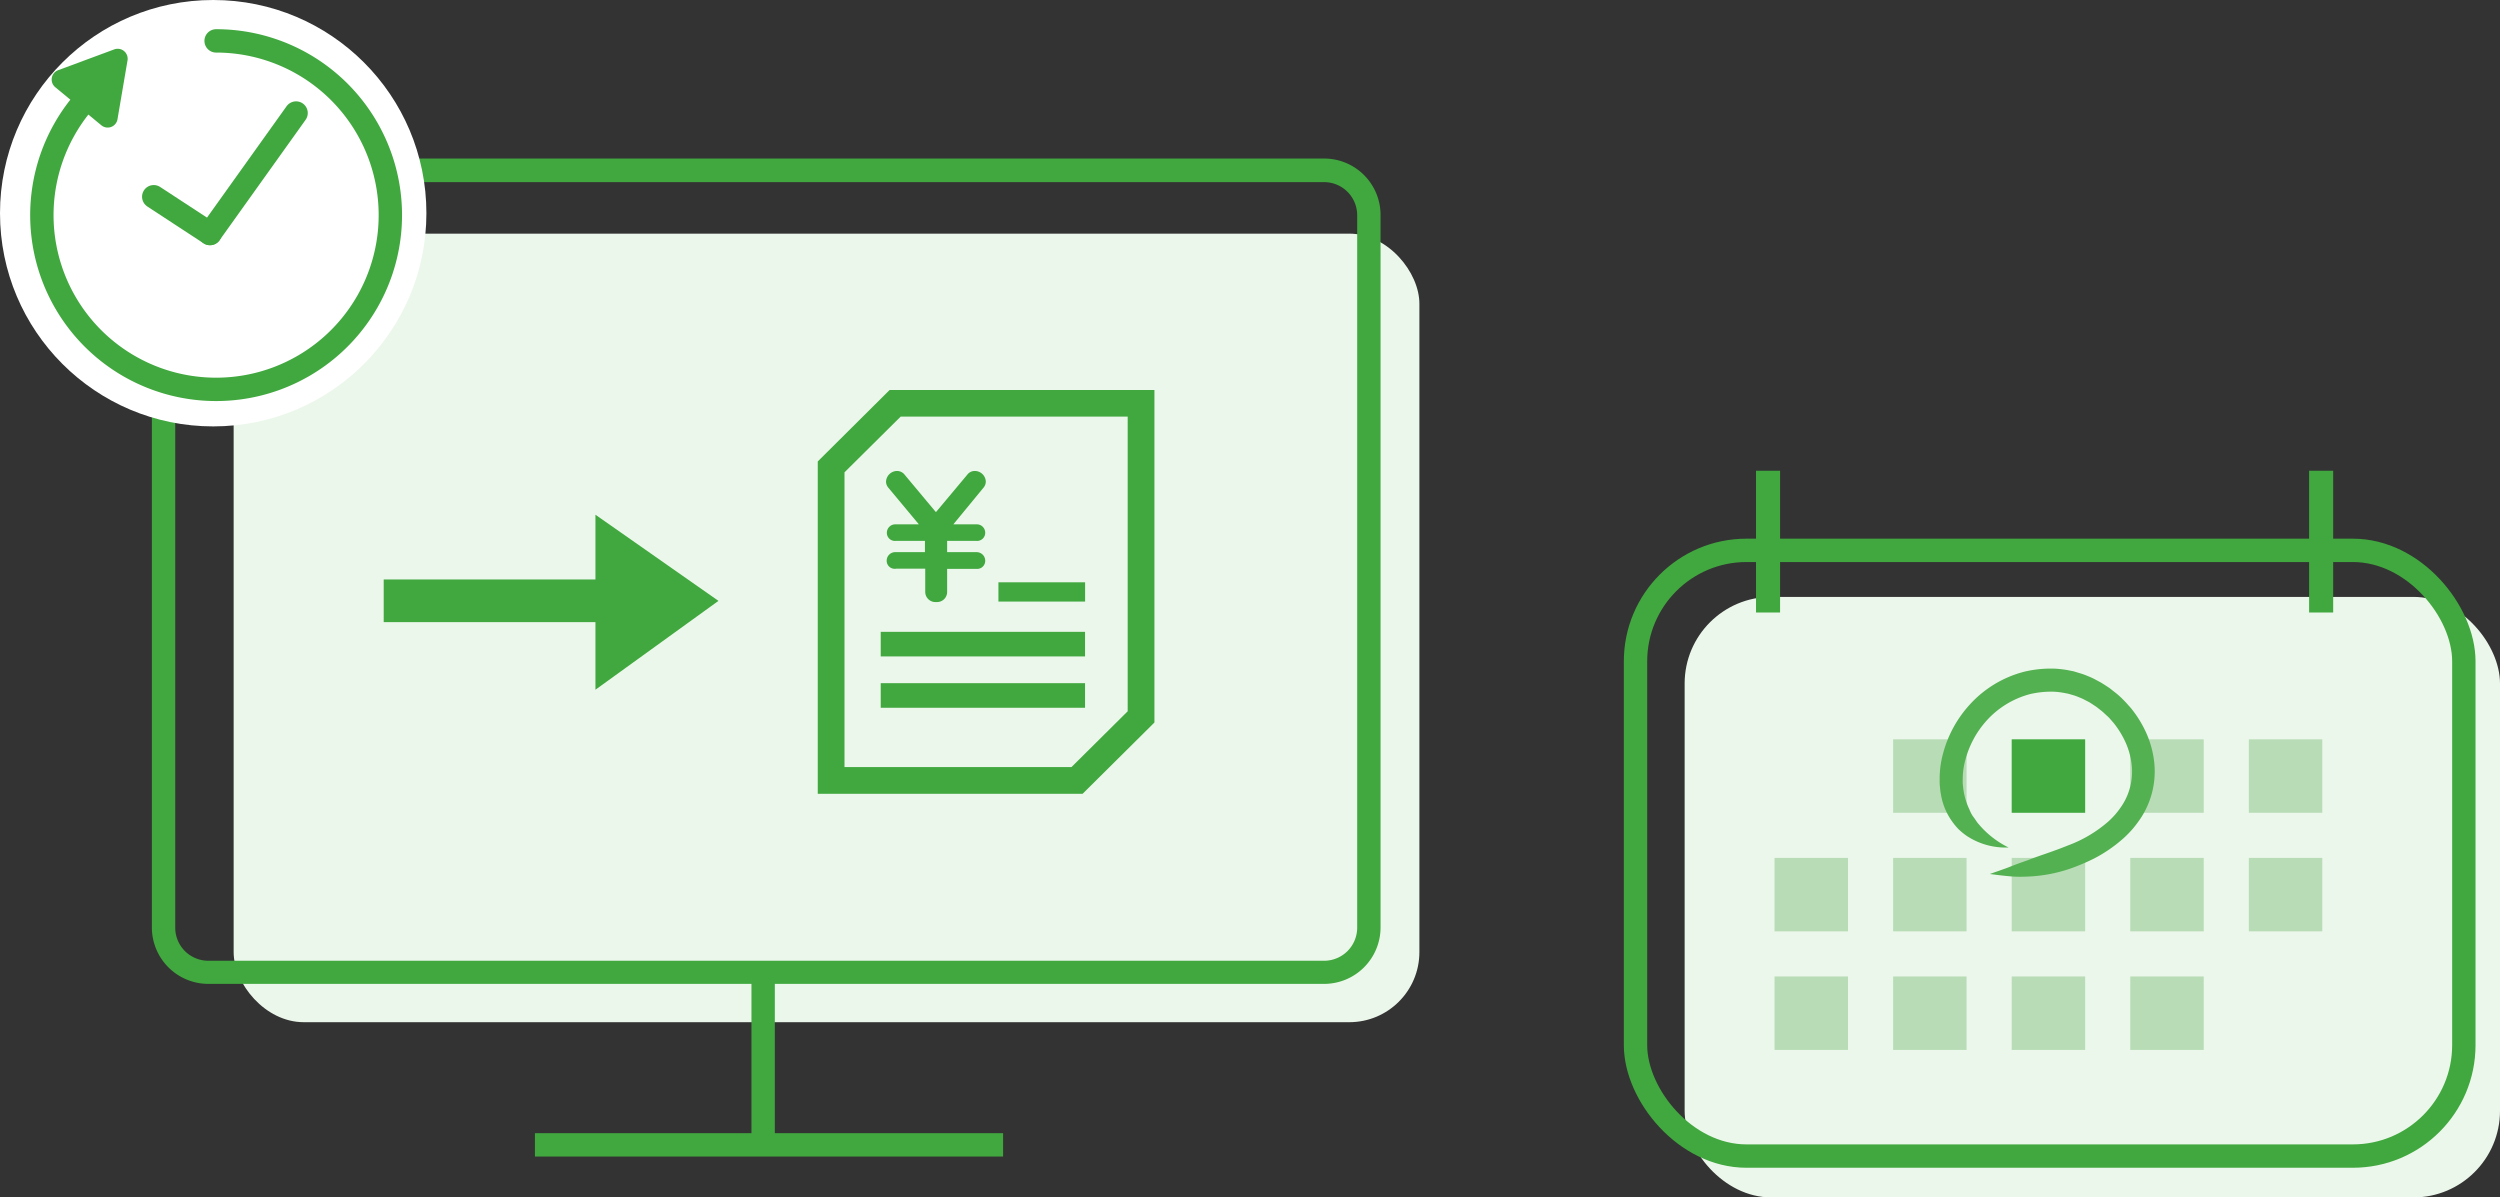 <svg xmlns="http://www.w3.org/2000/svg" viewBox="0 0 428 205"><rect x="0" y="0" width="428" height="205" fill="#333333" stroke="none"/><defs><style>.cls-1{fill:#ecf7eb;}.cls-2,.cls-5{fill:#40a83e;}.cls-3{fill:#fff;}.cls-4,.cls-6{fill:none;stroke:#40a83e;stroke-miterlimit:10;stroke-width:4px;}.cls-4{stroke-linecap:round;}.cls-5{fill-rule:evenodd;}.cls-7{fill:#b8ddb6;}.cls-8{fill:#54b152;}</style></defs><title>buyer_feature01</title><g id="レイヤー_2" data-name="レイヤー 2"><g id="レイヤー_1-2" data-name="レイヤー 1"><rect class="cls-1" x="40" y="40" width="203" height="135" rx="12" ry="12"/><path class="cls-2" d="M226.69,168.44H35.61A9.67,9.67,0,0,1,26,158.79v-122a9.67,9.67,0,0,1,9.66-9.65H226.69a9.66,9.66,0,0,1,9.66,9.65v122A9.66,9.66,0,0,1,226.69,168.44ZM35.61,31.18A5.67,5.67,0,0,0,30,36.83v122a5.66,5.66,0,0,0,5.66,5.65H226.69a5.66,5.66,0,0,0,5.66-5.65v-122a5.67,5.67,0,0,0-5.66-5.65Z"/><rect class="cls-2" x="128.65" y="166" width="4" height="29.94"/><rect class="cls-2" x="91.58" y="194" width="80.15" height="4"/><circle class="cls-3" cx="36.5" cy="36.5" r="36.5"/><path class="cls-4" d="M37,7a29.83,29.83,0,1,1-19.46,7.22"/><path class="cls-2" d="M21.83,10.35,20.11,20.44a1.7,1.7,0,0,1-2.77,1L9.46,14.93A1.71,1.71,0,0,1,10,12l9.6-3.56A1.71,1.71,0,0,1,21.83,10.35Z"/><line class="cls-4" x1="26.32" y1="33.68" x2="35.95" y2="39.98"/><line class="cls-4" x1="50.69" y1="19.35" x2="35.95" y2="39.98"/><path class="cls-2" d="M152.3,66.77,140,79V135.9h45.34l12.3-12.21V66.77Zm40.76,55-9.62,9.55H144.58V80.86l9.62-9.54h38.86Z"/><path class="cls-2" d="M152.15,83.57a1.65,1.65,0,0,1-.46-1.11,1.91,1.91,0,0,1,1.87-1.83,1.65,1.65,0,0,1,1.33.66l5.34,6.39,5.35-6.39a1.6,1.6,0,0,1,1.32-.66,1.89,1.89,0,0,1,1.87,1.85,1.7,1.7,0,0,1-.46,1.09l-5.1,6.2h3.91a1.44,1.44,0,0,1,1.55,1.42,1.39,1.39,0,0,1-1.52,1.41h-5v1.93h5A1.47,1.47,0,0,1,168.67,96a1.38,1.38,0,0,1-1.52,1.39h-5v3.94a1.73,1.73,0,0,1-1.85,1.74,1.75,1.75,0,0,1-1.9-1.74V97.36h-5A1.37,1.37,0,0,1,151.8,96a1.46,1.46,0,0,1,1.55-1.47h5V92.6h-5a1.38,1.38,0,0,1-1.52-1.39,1.44,1.44,0,0,1,1.55-1.44h3.93Z"/><rect class="cls-2" x="170.93" y="99.69" width="14.84" height="3.3"/><rect class="cls-2" x="150.78" y="108.17" width="34.98" height="4.21"/><rect class="cls-2" x="150.78" y="116.96" width="34.98" height="4.21"/><path class="cls-5" d="M101.94,106.51v11.57L123,102.87,101.94,88.12V99.2H65.69v7.31Z"/><rect class="cls-1" x="288.41" y="102.19" width="139.59" height="102.81" rx="14.83" ry="14.83"/><rect class="cls-6" x="280" y="94.22" width="141.81" height="103.7" rx="19" ry="19"/><rect class="cls-2" x="300.63" y="80.59" width="4.12" height="24.27"/><rect class="cls-2" x="395.32" y="80.59" width="4.12" height="24.27"/><rect class="cls-7" x="324.1" y="126.57" width="12.58" height="12.58"/><rect class="cls-2" x="344.4" y="126.57" width="12.58" height="12.58"/><rect class="cls-7" x="364.7" y="126.57" width="12.58" height="12.58"/><rect class="cls-7" x="385" y="126.57" width="12.58" height="12.58"/><rect class="cls-7" x="303.8" y="146.87" width="12.58" height="12.58"/><rect class="cls-7" x="324.1" y="146.87" width="12.58" height="12.58"/><rect class="cls-7" x="344.4" y="146.87" width="12.58" height="12.58"/><rect class="cls-7" x="364.7" y="146.87" width="12.58" height="12.58"/><rect class="cls-7" x="385" y="146.87" width="12.58" height="12.58"/><rect class="cls-7" x="303.8" y="167.17" width="12.58" height="12.58"/><rect class="cls-7" x="324.1" y="167.17" width="12.58" height="12.58"/><rect class="cls-7" x="344.4" y="167.17" width="12.58" height="12.58"/><rect class="cls-7" x="364.7" y="167.17" width="12.58" height="12.58"/><path class="cls-8" d="M343.87,145.09a15.71,15.71,0,0,1-5.12-4c-.34-.36-.57-.81-.87-1.19s-.53-.85-.72-1.33a11.54,11.54,0,0,1-1-3.24,6.37,6.37,0,0,1-.09-.76,5.65,5.65,0,0,1-.05-1.06,12.34,12.34,0,0,1,.45-3.41,16.22,16.22,0,0,1,3.61-6.7,15.23,15.23,0,0,1,7.51-4.58,15.88,15.88,0,0,1,4-.4,12.84,12.84,0,0,1,1.73.2l.78.15.71.21a8.73,8.73,0,0,1,1.2.43,6.24,6.24,0,0,1,.88.4l.74.38.15.09.44.28.69.46.87.68c.32.25.63.58,1,.9s.68.74,1.05,1.14a15.89,15.89,0,0,1,1.9,3,12.83,12.83,0,0,1,1.15,3.71,10.62,10.62,0,0,1-1.6,7.46,16.3,16.3,0,0,1-1.09,1.46,15.84,15.84,0,0,1-1.21,1.24,22.18,22.18,0,0,1-7,4.15c-2.62,1.07-4.8,1.7-6.83,2.51-1,.34-2.05.72-3.1,1.14s-2.17.77-3.38,1.22c1.27.17,2.45.31,3.61.41s2.27.07,3.43,0a25.33,25.33,0,0,0,7.69-1.69,33.86,33.86,0,0,0,3.2-1.42,24.32,24.32,0,0,0,5-3.47,19.09,19.09,0,0,0,1.53-1.57,20.82,20.82,0,0,0,1.43-1.92,14.58,14.58,0,0,0,2.16-10.12,16.69,16.69,0,0,0-1.5-4.84,19.26,19.26,0,0,0-2.41-3.79c-.46-.51-.88-1-1.31-1.43s-.85-.82-1.25-1.13l-1.09-.86-.87-.57-.56-.35-.2-.11-.93-.5a11.7,11.7,0,0,0-1.13-.51,11.47,11.47,0,0,0-1.55-.55l-.91-.28-1-.2a17.43,17.43,0,0,0-2.28-.26,19.76,19.76,0,0,0-5.12.51,19,19,0,0,0-9.49,5.76,20,20,0,0,0-4.49,8.34,16.14,16.14,0,0,0-.56,4.41,8.74,8.74,0,0,0,.07,1.42,8,8,0,0,0,.13,1,11,11,0,0,0,1.71,4.4,11.92,11.92,0,0,0,1.3,1.63,11.38,11.38,0,0,0,1.52,1.23A12.05,12.05,0,0,0,343.87,145.09Z"/></g></g></svg>